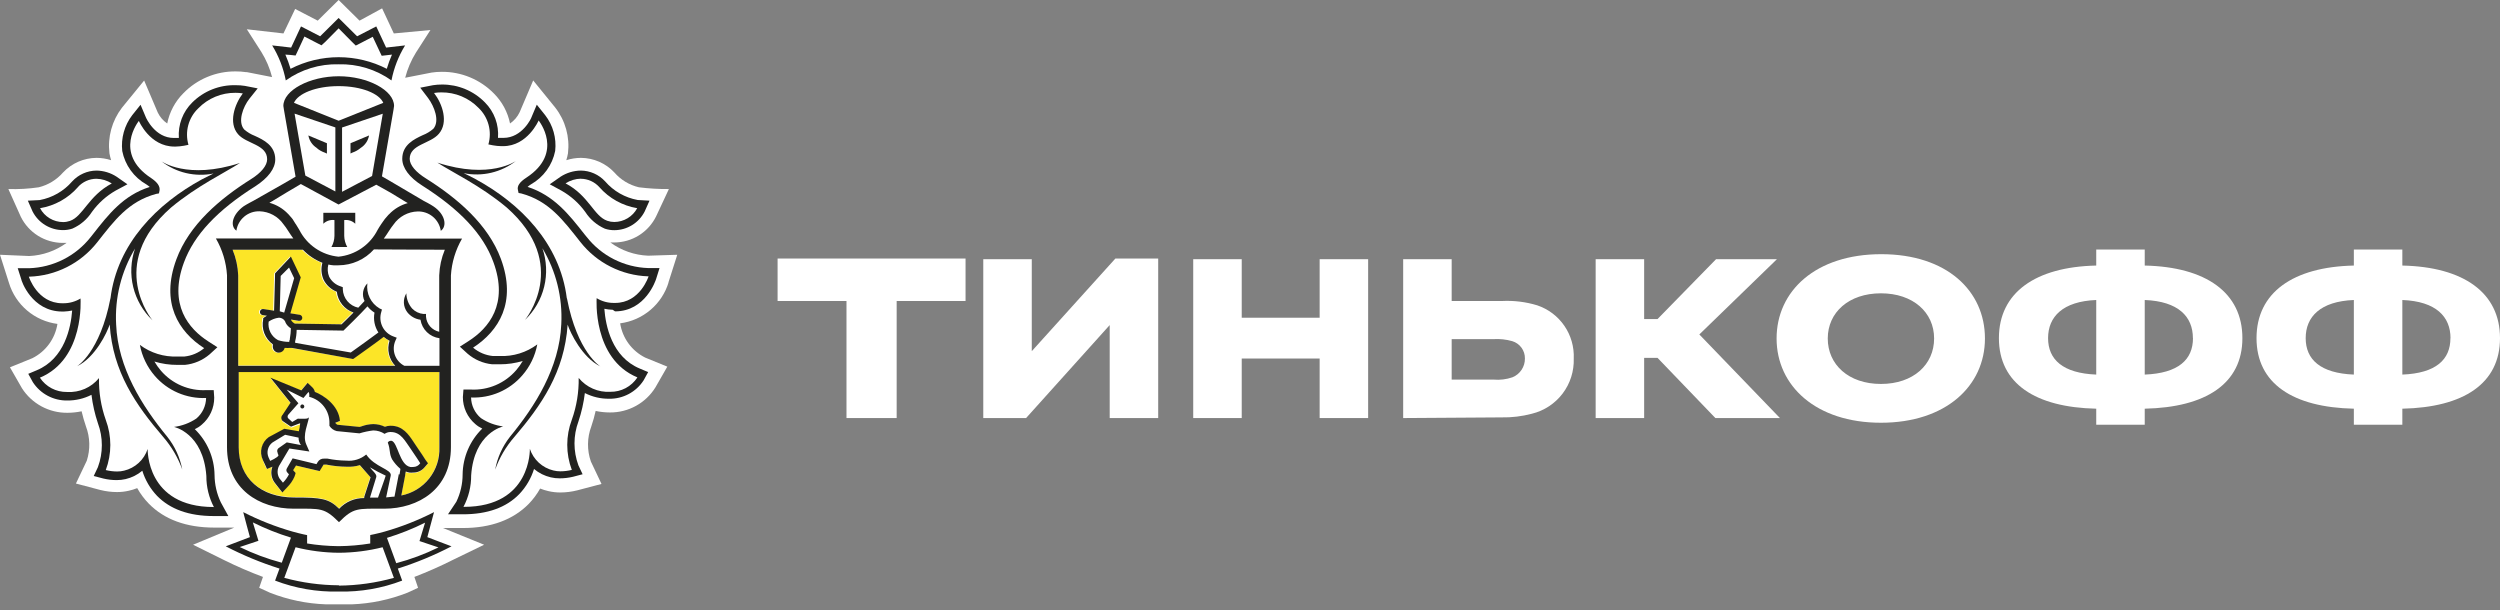 <?xml version="1.0" encoding="UTF-8"?> <svg xmlns="http://www.w3.org/2000/svg" width="299" height="73" viewBox="0 0 299 73" fill="none"><rect x="0" y="0" width="299" height="73" fill="#808080" stroke="none"/> <g clip-path="url(#clip0)"> <path d="M101.24 36H93V30.92H115.48V36H107.24V50H101.24V36Z" fill="white"></path> <path d="M138.52 30.92V50H132.72V38.88L122.72 50H117.6V31H123.4V42L133.4 30.92H138.52Z" fill="white"></path> <path d="M148.51 50H142.71V31H148.51V38H157.83V31H163.63V50H157.83V42.88H148.51V50Z" fill="white"></path> <path d="M167.82 50V31H173.62V36H179.62C181.053 35.926 182.488 36.102 183.86 36.52C185.178 36.965 186.315 37.826 187.101 38.972C187.888 40.12 188.28 41.491 188.22 42.88C188.27 44.387 187.801 45.865 186.891 47.067C185.98 48.269 184.684 49.121 183.22 49.48C182.033 49.796 180.808 49.944 179.58 49.92L167.82 50ZM173.62 45.4H178.62C179.391 45.469 180.169 45.374 180.9 45.12C181.343 44.938 181.72 44.627 181.984 44.227C182.248 43.828 182.386 43.359 182.38 42.88C182.389 42.415 182.245 41.96 181.97 41.584C181.696 41.209 181.306 40.933 180.86 40.8C180.132 40.595 179.375 40.514 178.62 40.56H173.62V45.4Z" fill="white"></path> <path d="M196.64 50H190.84V31H196.64V38.16H198.24L205.24 31H212.52L203.24 40L212.88 50H205.16L198.24 42.8H196.64V50Z" fill="white"></path> <path d="M237.4 40.48C237.4 46.16 232.72 50.56 224.96 50.56C217.2 50.56 212.48 46.16 212.48 40.48C212.48 34.8 217.16 30.4 225 30.4C232.84 30.4 237.4 34.8 237.4 40.48ZM231.32 40.48C231.32 37.36 228.8 35.08 224.96 35.08C221.12 35.08 218.6 37.36 218.6 40.48C218.6 43.6 221.08 45.92 224.96 45.92C228.84 45.92 231.32 43.6 231.32 40.48Z" fill="white"></path> <path d="M268.19 40.44C268.19 45.88 263.83 48.72 256.51 48.88V50.8H250.71V48.88C243.43 48.72 239.07 45.88 239.07 40.44C239.07 35 243.43 31.92 250.71 31.76V29.84H256.51V31.76C263.84 31.92 268.19 35 268.19 40.44ZM250.71 35.88C246.71 36.04 244.95 37.88 244.95 40.44C244.95 43 246.71 44.64 250.71 44.8V35.88ZM262.27 40.44C262.27 37.88 260.55 36.04 256.51 35.88V44.8C260.56 44.64 262.28 43 262.28 40.44H262.27Z" fill="white"></path> <path d="M299 40.44C299 45.88 294.64 48.72 287.32 48.88V50.8H281.52V48.88C274.24 48.72 269.88 45.88 269.88 40.44C269.88 35 274.24 31.92 281.52 31.76V29.84H287.32V31.76C294.64 31.92 299 35 299 40.44ZM281.52 35.88C277.52 36.04 275.76 37.88 275.76 40.44C275.76 43 277.52 44.64 281.52 44.8V35.88ZM293.08 40.44C293.08 37.88 291.36 36.04 287.32 35.88V44.8C291.36 44.64 293.07 43 293.07 40.44H293.08Z" fill="white"></path> <path d="M79.93 33.83L81 30.47L77.52 30.58C75.89 30.515 74.316 29.965 73 29C73.16 29 73.31 29 73.47 29C74.511 28.996 75.53 28.702 76.414 28.151C77.297 27.6 78.009 26.813 78.47 25.88L80 22.61C78.8 22.62 77.601 22.55 76.41 22.4C75.272 22.132 74.247 21.513 73.48 20.63C72.967 20.083 72.347 19.645 71.66 19.344C70.972 19.044 70.231 18.886 69.48 18.88C68.886 18.883 68.296 18.977 67.73 19.16C67.814 18.891 67.881 18.617 67.93 18.34C68.165 16.387 67.619 14.421 66.41 12.87L63.77 9.62L62.15 13.42C61.893 13.964 61.496 14.43 61 14.77C60.725 13.414 60.057 12.169 59.08 11.19C58.268 10.359 57.297 9.7 56.225 9.254C55.153 8.807 54.002 8.581 52.84 8.59C52.432 8.588 52.024 8.618 51.62 8.68L48.46 9.3C48.733 8.241 49.165 7.23 49.74 6.3L51.48 3.59L47.1 4L45.7 1L43 2.47L40.5 0L38 2.47L35.3 1.07L33.9 4L29.52 3.5L31.26 6.22C31.837 7.149 32.269 8.161 32.54 9.22L29.54 8.63H29.44C29.023 8.567 28.602 8.537 28.18 8.54C27.018 8.531 25.867 8.756 24.794 9.203C23.722 9.65 22.751 10.309 21.94 11.14C20.948 12.131 20.272 13.394 20 14.77C19.515 14.44 19.125 13.988 18.87 13.46L17.24 9.63L14.58 12.89C13.392 14.443 12.857 16.399 13.09 18.34C13.139 18.617 13.206 18.891 13.29 19.16C12.725 18.976 12.134 18.882 11.54 18.88C10.79 18.886 10.048 19.044 9.36 19.344C8.673 19.645 8.053 20.083 7.54 20.63C6.777 21.503 5.765 22.121 4.64 22.4C3.435 22.578 2.217 22.649 1 22.61L2.49 25.93C2.952 26.863 3.664 27.648 4.547 28.2C5.43 28.75 6.449 29.045 7.49 29.05C7.65 29.05 7.8 29.05 7.96 29.05C6.66 30 5.109 30.546 3.5 30.62L0 30.47L1.07 33.83C1.461 35.12 2.217 36.27 3.246 37.141C4.275 38.012 5.533 38.567 6.87 38.74C6.732 39.613 6.387 40.44 5.866 41.153C5.344 41.866 4.66 42.444 3.87 42.84L1.19 43.93L2.63 46.44C3.213 47.348 4.018 48.093 4.967 48.605C5.917 49.117 6.981 49.381 8.06 49.37C8.631 49.369 9.201 49.308 9.76 49.19C9.903 49.802 10.077 50.406 10.28 51C10.777 52.316 10.812 53.761 10.38 55.1L9.08 57.83L11.99 58.6C12.644 58.765 13.316 58.849 13.99 58.85C14.468 58.852 14.944 58.798 15.41 58.69C15.751 58.614 16.086 58.51 16.41 58.38C16.785 59.05 17.245 59.669 17.78 60.22C19.64 62.13 22.28 63.1 25.63 63.1H28.02L23.09 65.15L26.83 67C28.335 67.745 29.877 68.412 31.45 69L31 70.3L32.29 70.89C34.431 71.731 36.701 72.201 39 72.28C39 72.28 40 72.28 40.54 72.28C41.08 72.28 42.07 72.28 42.07 72.28C44.36 72.195 46.619 71.722 48.75 70.88L50 70.3L49.56 69C51.151 68.39 52.71 67.699 54.23 66.93L57.9 65.15L52.98 63.15H55.38C58.73 63.15 61.38 62.15 63.23 60.27C63.765 59.719 64.226 59.101 64.6 58.43C64.925 58.559 65.259 58.663 65.6 58.74C66.066 58.848 66.542 58.902 67.02 58.9C67.694 58.898 68.366 58.814 69.02 58.65L71.94 57.88L70.67 55.2C70.194 53.837 70.212 52.351 70.72 51C70.93 50.39 71.1 49.77 71.24 49.15C71.802 49.269 72.375 49.329 72.95 49.33C74.038 49.339 75.11 49.067 76.063 48.542C77.015 48.017 77.817 47.255 78.39 46.33L79.81 43.85L77.17 42.77C76.379 42.375 75.694 41.797 75.172 41.084C74.65 40.371 74.307 39.543 74.17 38.67C75.508 38.496 76.767 37.939 77.796 37.066C78.826 36.194 79.58 35.042 79.97 33.75L79.93 33.83Z" fill="white"></path> <path d="M40.5 10.3C37.71 10.3 35.61 11.22 35.16 12.3L40.5 14.41L45.84 12.3C45.39 11.22 43.29 10.3 40.5 10.3Z" fill="white"></path> <path d="M40.56 66.12H40.45C38.713 66.105 36.984 65.884 35.3 65.46L34 69.11C36.133 69.706 38.335 70.019 40.55 70.04C42.765 70.019 44.967 69.706 47.1 69.11L45.7 65.46C44.016 65.883 42.287 66.105 40.55 66.12" fill="white"></path> <path d="M50.78 62.49C49.313 63.221 47.788 63.83 46.22 64.31L47.32 67.31C49.065 66.849 50.76 66.216 52.38 65.42L50.11 64.66L50.78 62.49Z" fill="white"></path> <path d="M30.22 62.49L30.89 64.69L28.61 65.45C30.23 66.245 31.925 66.878 33.67 67.34L34.77 64.34C33.202 63.86 31.677 63.251 30.21 62.52" fill="white"></path> <path d="M40.5 6.81C42.506 6.788 44.485 7.266 46.26 8.2C46.43 7.621 46.637 7.053 46.88 6.5L46.28 6.57L45.65 6.64L45.38 6.07L44.58 4.37L43.12 5.13L42.55 5.42L42.09 5L40.5 3.4L38.91 5L38.46 5.45L37.89 5.16L36.42 4.4L35.63 6.1L35.36 6.67L34.73 6.6L34.13 6.53C34.371 7.083 34.579 7.651 34.75 8.23C36.52 7.288 38.495 6.8 40.5 6.81" fill="white"></path> <path d="M72.65 26.41C72.917 26.503 73.197 26.55 73.48 26.55C74.043 26.546 74.594 26.39 75.076 26.1C75.558 25.81 75.953 25.395 76.22 24.9C74.464 24.608 72.864 23.718 71.69 22.38C71.41 22.067 71.068 21.817 70.686 21.645C70.304 21.472 69.889 21.382 69.47 21.38C68.813 21.39 68.172 21.584 67.62 21.94C70.46 23.45 71.04 25.87 72.62 26.42" fill="white"></path> <path d="M7.53 26.55C7.809 26.55 8.087 26.503 8.35 26.41C9.97 25.86 10.55 23.41 13.35 21.93C12.801 21.576 12.164 21.382 11.51 21.37C11.091 21.372 10.676 21.462 10.294 21.635C9.912 21.807 9.57 22.058 9.29 22.37C8.125 23.706 6.536 24.599 4.79 24.9C5.056 25.396 5.451 25.811 5.933 26.102C6.416 26.392 6.967 26.547 7.53 26.55Z" fill="white"></path> <path d="M73.42 36.26H73.56C76.56 36.26 77.56 33.08 77.56 33.08H77.5C75.933 33.031 74.395 32.641 72.994 31.936C71.593 31.232 70.363 30.229 69.39 29C67.33 26.39 65.65 24.09 62.32 23.19L62 23.11L61.93 22.78C61.84 22.27 62.19 21.78 62.93 21.28C67.52 18.28 64.4 14.44 64.4 14.44C64.4 14.44 63.13 17.5 60.2 17.5H60C59.665 17.494 59.33 17.46 59 17.4L58.46 17.3C58.682 16.533 58.69 15.72 58.482 14.95C58.273 14.179 57.858 13.48 57.28 12.93C56.704 12.337 56.013 11.868 55.25 11.55C54.487 11.232 53.667 11.072 52.84 11.08C52.545 11.076 52.251 11.1 51.96 11.15C52.96 12.48 53.71 14.68 52.54 16.03C51.54 17.2 49.05 17.25 49.05 19.03C49.05 19.77 49.74 20.63 50.97 21.4C54.69 23.74 58.38 26.85 59.91 31.01C61.83 36.2 59.67 39.65 56.58 41.62C57.251 42.185 58.077 42.534 58.95 42.62C59.24 42.62 59.51 42.62 59.77 42.62C61.382 42.688 62.968 42.197 64.26 41.23C64.004 42.601 63.386 43.879 62.47 44.93C61.715 45.806 60.771 46.5 59.709 46.959C58.648 47.418 57.496 47.63 56.34 47.58C56.348 48.05 56.457 48.512 56.658 48.937C56.86 49.361 57.151 49.737 57.51 50.04C58.31 50.576 59.224 50.919 60.18 51.04C60.18 51.04 56.69 51.75 56.31 56.9C56.32 58.21 56.004 59.502 55.39 60.66H55.45C63.54 60.66 63.33 53.72 63.33 53.72C63.539 54.357 63.909 54.929 64.402 55.383C64.896 55.836 65.498 56.155 66.15 56.31C66.425 56.378 66.707 56.412 66.99 56.41C67.448 56.407 67.905 56.35 68.35 56.24C67.621 54.306 67.621 52.173 68.35 50.24C68.922 48.636 69.2 46.942 69.17 45.24C69.634 45.795 70.223 46.231 70.889 46.513C71.555 46.795 72.279 46.914 73 46.86C73.639 46.869 74.27 46.718 74.834 46.419C75.399 46.12 75.879 45.684 76.23 45.15C70.84 42.91 71.37 35.68 71.37 35.68C71.993 36.061 72.71 36.258 73.44 36.25L73.42 36.26ZM71.82 43.8C69.63 42.72 68.24 39.8 67.9 38.8C67.54 44.5 64.76 48.45 61.51 52.25C60.515 53.393 59.741 54.713 59.23 56.14C59.496 54.713 60.103 53.371 61 52.23C64 48.59 66.92 44.05 67.13 38.81C67.296 35.629 66.509 32.471 64.87 29.74C65.382 31.219 65.457 32.814 65.089 34.335C64.72 35.856 63.922 37.239 62.79 38.32C62.79 38.32 68.34 31.66 60.58 24.84C57.47 22.24 54.07 20.64 52.32 19.5C58.64 21.56 61.73 19.29 61.73 19.29C60.855 19.973 59.842 20.458 58.761 20.712C57.681 20.965 56.558 20.982 55.47 20.76C55.91 20.97 56.37 21.2 56.86 21.46C62.19 24.36 66.99 29.12 67.8 35.72V35.67C69.04 42.15 71.8 43.81 71.8 43.81" fill="white"></path> <path d="M20.82 51C21.776 50.879 22.69 50.536 23.49 50C23.849 49.697 24.14 49.321 24.341 48.897C24.543 48.472 24.652 48.01 24.66 47.54C23.503 47.59 22.35 47.377 21.286 46.918C20.223 46.459 19.277 45.766 18.52 44.89C17.609 43.836 16.995 42.559 16.74 41.19C18.032 42.157 19.618 42.648 21.23 42.58C21.5 42.58 21.77 42.58 22.06 42.58C22.933 42.492 23.759 42.144 24.43 41.58C21.34 39.58 19.18 36.16 21.1 30.97C22.64 26.81 26.32 23.7 30.04 21.36C31.27 20.6 32 19.74 32 19C32 17.26 29.53 17.2 28.52 16C27.35 14.64 28.08 12.44 29.09 11.12C28.799 11.07 28.505 11.046 28.21 11.05C27.383 11.042 26.563 11.202 25.8 11.52C25.037 11.838 24.346 12.307 23.77 12.9C23.192 13.45 22.776 14.149 22.568 14.92C22.36 15.69 22.368 16.503 22.59 17.27L22 17.4C21.67 17.459 21.335 17.493 21 17.5H20.79C17.85 17.5 16.54 14.43 16.54 14.43C16.54 14.43 13.45 18.27 18 21.28C18.79 21.79 19.14 22.28 19 22.78L18.93 23.11L18.6 23.17C15.28 24.07 13.6 26.37 11.53 28.98C10.561 30.211 9.335 31.216 7.938 31.924C6.541 32.632 5.006 33.027 3.44 33.08H3.46C3.46 33.08 4.46 36.26 7.46 36.26H7.6C8.33 36.268 9.047 36.07 9.67 35.69C9.67 35.69 10.2 42.92 4.81 45.16C5.159 45.686 5.633 46.117 6.19 46.413C6.747 46.71 7.369 46.864 8 46.86C8.718 46.903 9.436 46.774 10.095 46.486C10.753 46.197 11.334 45.757 11.79 45.2C11.758 46.902 12.033 48.595 12.6 50.2C13.327 52.134 13.327 54.266 12.6 56.2C13.042 56.309 13.495 56.366 13.95 56.37C14.233 56.373 14.515 56.339 14.79 56.27C15.442 56.114 16.043 55.795 16.537 55.342C17.03 54.888 17.4 54.316 17.61 53.68C17.61 53.68 17.4 60.62 25.5 60.62H25.56C24.947 59.462 24.631 58.17 24.64 56.86C24.31 51.73 20.82 51 20.82 51ZM19.52 52.26C16.27 48.45 13.52 44.5 13.12 38.81C12.78 39.81 11.4 42.72 9.21 43.81C9.21 43.81 11.97 42.15 13.21 35.67V35.72C14.03 29.12 18.82 24.35 24.16 21.46C24.65 21.19 25.11 20.97 25.55 20.76C24.464 20.98 23.343 20.963 22.264 20.709C21.185 20.456 20.174 19.971 19.3 19.29C19.3 19.29 22.39 21.56 28.71 19.5C26.96 20.64 23.56 22.24 20.46 24.84C12.69 31.66 18.25 38.32 18.25 38.32C17.117 37.24 16.318 35.857 15.949 34.336C15.581 32.814 15.657 31.219 16.17 29.74C14.524 32.468 13.737 35.628 13.91 38.81C14.1 44 17 48.58 20 52.23C20.908 53.378 21.523 54.73 21.79 56.17C21.276 54.744 20.503 53.425 19.51 52.28" fill="white"></path> <path d="M34.52 25.65C34.65 25.79 34.78 25.95 34.91 26.1L35 26.21L35.35 26.7L35.43 26.81C35.56 27.01 35.69 27.23 35.82 27.45C36.266 28.339 36.93 29.101 37.751 29.664C38.571 30.227 39.52 30.573 40.51 30.67C41.5 30.572 42.449 30.226 43.269 29.663C44.089 29.1 44.753 28.338 45.2 27.45C45.33 27.23 45.46 27.01 45.6 26.81L45.66 26.72C45.78 26.55 45.9 26.38 46.02 26.21L46.1 26.11C46.23 25.95 46.36 25.79 46.5 25.65L46.57 25.59C47.178 24.952 47.949 24.492 48.8 24.26L48.37 24L46.73 23L45.04 22L40.53 24.45L36 22.09L34.31 23.09L32.66 24.09L32.24 24.33C33.091 24.561 33.862 25.021 34.47 25.66L34.54 25.73L34.52 25.65ZM38.7 25.53H42.51V26.84C42.337 26.673 42.128 26.546 41.9 26.47C41.672 26.394 41.429 26.37 41.19 26.4V28.29C41.2 28.756 41.323 29.213 41.55 29.62H39.64C39.882 29.19 40.006 28.703 40 28.21V26.32C39.761 26.29 39.518 26.314 39.29 26.39C39.062 26.466 38.853 26.593 38.68 26.76L38.7 25.53Z" fill="white"></path> <path d="M40.11 22.91V15.25L35.23 13.6L36.52 21L40.11 22.91ZM39.11 17.13V18.36L38.87 18.25C38.503 18.126 38.163 17.933 37.87 17.68C37.609 17.515 37.385 17.297 37.213 17.041C37.041 16.784 36.924 16.494 36.87 16.19L39.11 17.13Z" fill="white"></path> <path d="M44.48 21L45.76 13.58L40.89 15.23V22.89L44.48 21ZM41.94 17.11L44.16 16.18C44.106 16.484 43.989 16.774 43.817 17.031C43.645 17.287 43.421 17.505 43.16 17.67C42.867 17.923 42.527 18.116 42.16 18.24L41.92 18.35L41.94 17.11Z" fill="white"></path> <path d="M33.21 40.67C33.646 40.812 34.102 40.882 34.56 40.88V40.74C34.588 40.651 34.611 40.561 34.63 40.47C34.702 40.071 34.742 39.666 34.75 39.26C34.478 39.097 34.256 38.862 34.11 38.58C34.049 38.413 33.937 38.268 33.79 38.168C33.643 38.067 33.468 38.016 33.29 38.02C32.847 38.057 32.421 38.205 32.05 38.45C31.991 38.89 32.068 39.337 32.27 39.732C32.472 40.126 32.789 40.45 33.18 40.66" fill="white"></path> <path d="M44 36.61C43.09 37.61 41.32 39.31 41.24 39.4L41.13 39.51L35.53 39.42C35.525 39.882 35.465 40.342 35.35 40.79V40.97L42 42.16C42.69 41.68 44.6 40.28 45.34 39.74C44.882 39.037 44.714 38.184 44.87 37.36C44.55 37.159 44.266 36.906 44.03 36.61" fill="white"></path> <path d="M44.76 29.87C43.81 30.902 42.523 31.561 41.13 31.73C40.927 31.741 40.723 31.741 40.52 31.73V31.73C40.317 31.741 40.113 31.741 39.91 31.73C39.708 31.714 39.508 31.684 39.31 31.64C39.181 32.124 39.216 32.638 39.41 33.1C39.553 33.378 39.751 33.624 39.992 33.823C40.232 34.022 40.511 34.171 40.81 34.26L41.04 34.35V34.6C41.066 35.111 41.258 35.599 41.589 35.99C41.92 36.38 42.37 36.651 42.87 36.76C43.16 36.46 43.42 36.19 43.62 35.96C43.446 35.608 43.388 35.209 43.457 34.823C43.525 34.436 43.715 34.081 44 33.81C43.919 34.398 44.014 34.998 44.274 35.532C44.534 36.066 44.947 36.511 45.46 36.81L45.74 36.94L45.66 37.24C45.478 37.825 45.531 38.458 45.807 39.005C46.083 39.551 46.561 39.969 47.14 40.17L47.51 40.31L47.35 40.67C47.112 41.212 47.09 41.825 47.289 42.383C47.488 42.941 47.892 43.401 48.42 43.67H52.58V40.37C52.013 40.297 51.486 40.042 51.077 39.644C50.667 39.245 50.398 38.724 50.31 38.16C49.686 38.078 49.119 37.755 48.73 37.26C48.486 36.939 48.344 36.551 48.325 36.147C48.305 35.744 48.408 35.344 48.62 35C48.629 35.669 48.873 36.313 49.31 36.82C49.67 37.194 50.153 37.425 50.67 37.47H50.97V37.78C51 38.214 51.17 38.626 51.455 38.955C51.74 39.283 52.124 39.51 52.55 39.6V32.94C52.588 31.885 52.815 30.845 53.22 29.87H44.76Z" fill="white"></path> <path d="M33.57 32.96L33.45 37.26L33.94 37.33L35.14 33.21L34.53 31.94L33.57 32.96Z" fill="white"></path> <path d="M46.73 52.66H46.85C47.59 52.87 47.78 55.55 49.08 55.79C49.196 55.802 49.314 55.802 49.43 55.79C49.596 55.791 49.76 55.75 49.907 55.672C50.054 55.593 50.178 55.479 50.27 55.34C50.27 55.34 49.61 54.34 49.12 53.61C48.47 52.7 47.96 51.61 46.75 51.61H46.66C46.427 51.62 46.201 51.696 46.01 51.83C45.606 51.565 45.133 51.423 44.65 51.42C44.091 51.487 43.538 51.605 43 51.77V51.77L40.29 51.5C39.926 51.413 39.61 51.187 39.41 50.87V50.8C39.41 50.73 39.41 50.65 39.41 50.58C39.429 49.854 39.2 49.142 38.76 48.564C38.319 47.986 37.695 47.575 36.99 47.4C36.99 47.4 37.06 46.98 36.9 46.82L36.3 47.54L34.3 46.54L35.7 48.17L34.52 49.5C34.462 49.556 34.424 49.629 34.411 49.708C34.399 49.788 34.412 49.869 34.45 49.94L34.96 50.39L35.61 50C35.662 49.986 35.718 49.986 35.77 50C35.95 50 36.22 50 36.46 50C36.7 50 36.95 49.94 36.98 49.7C36.9 50.52 36.14 51.95 36.64 53.07L37 54L34.61 53.66L33.49 55.55C33.314 55.792 33.214 56.081 33.202 56.38C33.189 56.678 33.265 56.974 33.42 57.23L33.84 57.75C34.13 57.456 34.373 57.119 34.56 56.75L34.37 56.54C34.301 56.474 34.258 56.385 34.248 56.289C34.239 56.194 34.265 56.098 34.32 56.02L35.02 54.85L37.85 55.52L38 55.27C38.078 55.137 38.191 55.028 38.327 54.956C38.463 54.883 38.616 54.85 38.77 54.86C38.9 54.85 39.03 54.85 39.16 54.86C39.901 55.01 40.654 55.09 41.41 55.1C41.837 55.144 42.268 55.102 42.679 54.976C43.089 54.851 43.47 54.645 43.8 54.37C44.8 55.89 46.9 56.13 46.73 56.9L46.18 59.5C46.54 59.5 46.89 59.5 47.18 59.41L47.7 56.71C47.76 56.42 47.81 56.02 47.81 56.02C47.42 55.69 47.083 55.302 46.81 54.87C46.44 54.17 46.64 53.8 46.3 52.87C46.333 52.808 46.382 52.756 46.442 52.719C46.502 52.683 46.57 52.662 46.64 52.66H46.73ZM36.06 48.86C36.028 48.859 35.996 48.851 35.966 48.837C35.937 48.823 35.911 48.803 35.889 48.779C35.868 48.755 35.852 48.727 35.841 48.696C35.831 48.665 35.827 48.632 35.83 48.6C35.831 48.568 35.839 48.536 35.853 48.507C35.867 48.477 35.886 48.451 35.911 48.429C35.935 48.408 35.964 48.392 35.994 48.381C36.025 48.371 36.058 48.367 36.09 48.37C36.155 48.37 36.217 48.396 36.263 48.442C36.309 48.488 36.335 48.55 36.335 48.615C36.335 48.68 36.309 48.742 36.263 48.788C36.217 48.834 36.155 48.86 36.09 48.86" fill="white"></path> <path d="M32.29 55.12C32.29 55.12 33.23 54.73 33.29 54.46L33.17 54.15C33.119 54.063 33.101 53.961 33.12 53.861C33.138 53.762 33.191 53.673 33.27 53.61L34.27 52.91L35.96 53.23C35.77 52.973 35.671 52.66 35.68 52.34L34.1 52L32.58 52.93C32.315 53.128 32.123 53.408 32.036 53.727C31.95 54.046 31.972 54.385 32.1 54.69L32.29 55.12Z" fill="white"></path> <path d="M44.24 59.53H45.24C45.24 59.53 46.11 56.99 46.16 56.91C45.514 56.608 44.883 56.275 44.27 55.91C44.53 56.3 45.16 56.74 45.03 57.08L44.24 59.53Z" fill="white"></path> <path d="M52.52 44.45H28.52V53.45C28.52 57.15 31.19 59.45 35.14 59.45C38.44 59.45 39.31 59.58 40.53 60.8C40.912 60.388 41.377 60.061 41.894 59.84C42.41 59.62 42.968 59.511 43.53 59.52V59.38L44.29 57.04L43 55.63C42.482 55.786 41.94 55.85 41.4 55.82C40.594 55.811 39.791 55.727 39 55.57H38.75C38.64 55.57 38.64 55.57 38.61 55.63L38.46 55.88L38.19 56.33L37.67 56.21L35.36 55.67L35.04 56.19V56.25L35.32 56.56L35.2 56.96C34.99 57.45 34.688 57.894 34.31 58.27L33.73 58.89L33.2 58.23L32.81 57.74C32.604 57.47 32.471 57.152 32.422 56.816C32.373 56.48 32.41 56.137 32.53 55.82L31.88 56.09L31.59 55.45L31.43 55C31.233 54.541 31.198 54.029 31.33 53.547C31.463 53.065 31.756 52.643 32.16 52.35L34.02 51.35L35.79 51.7C35.79 51.53 35.9 50.92 35.95 50.77H35.85L34.85 51.15L33.85 50.47C33.801 50.422 33.762 50.364 33.736 50.3C33.709 50.237 33.695 50.169 33.695 50.1C33.695 50.031 33.709 49.963 33.736 49.899C33.762 49.836 33.801 49.778 33.85 49.73L34.8 48.29L32.39 45.29L36 46.71L36.25 46.41L36.75 45.81L37.32 46.35C37.471 46.497 37.575 46.685 37.62 46.89C38.62 47.29 40.47 48.46 40.62 50.36L40.05 50.59C40.119 50.688 40.212 50.768 40.32 50.82L42.96 51.08L43.2 51.01C43.651 50.841 44.128 50.75 44.61 50.74C45.088 50.743 45.559 50.852 45.99 51.06C46.183 50.991 46.385 50.95 46.59 50.94H46.72C48.13 50.94 48.84 52 49.4 52.84L49.69 53.26C50.18 53.96 50.83 54.98 50.86 55.02L51.15 55.47L50.79 55.89C50.625 56.105 50.413 56.279 50.171 56.399C49.928 56.518 49.661 56.58 49.39 56.58C49.23 56.595 49.07 56.595 48.91 56.58C48.766 56.552 48.625 56.508 48.49 56.45C48.49 56.59 48.49 56.76 48.41 56.9L48 59.26C49.318 58.995 50.498 58.268 51.329 57.21C52.159 56.153 52.585 54.833 52.53 53.49L52.52 44.45Z" fill="#FCE527"></path> <path d="M28.49 43.72H47.18C46.806 43.328 46.546 42.842 46.426 42.314C46.306 41.786 46.332 41.235 46.5 40.72C46.247 40.599 46.011 40.444 45.8 40.26C45.07 40.8 42.8 42.42 42.26 42.83L42.14 42.91L34.8 41.61H34.65C34.41 41.624 34.17 41.624 33.93 41.61C33.896 41.768 33.809 41.91 33.683 42.011C33.558 42.113 33.401 42.169 33.24 42.17H33.12C32.931 42.138 32.762 42.033 32.65 41.878C32.538 41.723 32.491 41.529 32.52 41.34V41.18C32.057 40.846 31.701 40.385 31.497 39.852C31.293 39.319 31.249 38.738 31.37 38.18V38.05L31.48 37.97C31.48 37.97 31.62 37.87 31.81 37.76L31.28 37.68C31.185 37.663 31.101 37.609 31.045 37.531C30.989 37.453 30.965 37.355 30.98 37.26C30.987 37.212 31.004 37.167 31.029 37.126C31.054 37.085 31.087 37.049 31.127 37.021C31.166 36.993 31.21 36.974 31.257 36.963C31.304 36.953 31.353 36.952 31.4 36.96L32.67 37.16L32.79 32.69L34.68 30.69L35.86 33.17L34.62 37.47L35.74 37.65C35.835 37.667 35.919 37.721 35.975 37.799C36.031 37.878 36.054 37.975 36.04 38.07C36.026 38.155 35.981 38.232 35.915 38.287C35.849 38.342 35.766 38.371 35.68 38.37H35.62L34.71 38.22V38.29C34.811 38.469 34.965 38.612 35.15 38.7L40.74 38.79L42.17 37.38C41.636 37.196 41.165 36.864 40.811 36.423C40.457 35.983 40.235 35.451 40.17 34.89C39.474 34.623 38.905 34.101 38.58 33.43C38.309 32.798 38.263 32.092 38.45 31.43C37.569 31.085 36.775 30.553 36.12 29.87H27.82C28.222 30.846 28.448 31.885 28.49 32.94V43.72Z" fill="#FCE527"></path> <path d="M36.18 48.37C36.148 48.367 36.115 48.371 36.084 48.381C36.054 48.392 36.025 48.408 36.001 48.429C35.977 48.451 35.957 48.477 35.943 48.506C35.929 48.536 35.921 48.568 35.92 48.6C35.917 48.632 35.921 48.665 35.931 48.696C35.942 48.727 35.958 48.755 35.979 48.779C36.001 48.803 36.027 48.823 36.056 48.837C36.086 48.851 36.118 48.859 36.15 48.86C36.215 48.86 36.277 48.834 36.323 48.788C36.369 48.742 36.395 48.68 36.395 48.615C36.395 48.55 36.369 48.488 36.323 48.442C36.277 48.396 36.215 48.37 36.15 48.37" fill="#222220"></path> <path d="M52.49 64.77L51.11 64.24L51.49 62.81L51.91 61.25C50.02 62.217 48.041 62.997 46 63.58C45 63.86 44.28 63.99 44.28 63.99V65C43.05 65.2 41.806 65.307 40.56 65.32H40.45C39.204 65.307 37.96 65.2 36.73 65V64C36.73 64 36 63.86 35 63.58C32.959 62.997 30.98 62.217 29.09 61.25L29.5 62.81L29.89 64.24L28.5 64.77L27 65.34C29.063 66.41 31.214 67.3 33.43 68L32.9 69.44C35.314 70.364 37.886 70.809 40.47 70.75H40.53C43.114 70.809 45.686 70.364 48.1 69.44L47.58 68C49.793 67.301 51.941 66.411 54 65.34L52.49 64.77ZM28.63 65.44L30.91 64.68L30.24 62.48C31.707 63.211 33.232 63.82 34.8 64.3L33.7 67.3C31.956 66.837 30.261 66.204 28.64 65.41L28.63 65.44ZM40.51 70C38.31 69.988 36.122 69.689 34 69.11L35.35 65.45C37.034 65.873 38.763 66.095 40.5 66.11H40.61C42.347 66.094 44.075 65.873 45.76 65.45L47.11 69.11C44.977 69.706 42.775 70.019 40.56 70.04L40.51 70ZM47.38 67.33L46.28 64.33C47.848 63.85 49.373 63.242 50.84 62.51L50.17 64.71L52.44 65.47C50.82 66.265 49.125 66.898 47.38 67.36" fill="#222220"></path> <path d="M40.5 7.69C42.761 7.628 44.98 8.306 46.82 9.62C47.107 8.137 47.659 6.717 48.45 5.43L46.18 5.69L45 3.16L42.71 4.34L40.5 2.15L38.29 4.34L36 3.16L34.82 5.69L32.55 5.43C33.342 6.717 33.894 8.136 34.18 9.62C36.021 8.307 38.24 7.63 40.5 7.69V7.69ZM34.72 6.57L35.35 6.64L35.62 6.07L36.41 4.37L37.88 5.13L38.45 5.42L38.91 5L40.5 3.39L42.09 5L42.55 5.45L43.12 5.16L44.58 4.4L45.38 6.1L45.65 6.67L46.28 6.6L46.88 6.53C46.638 7.083 46.43 7.651 46.26 8.23C44.479 7.317 42.506 6.841 40.505 6.841C38.504 6.841 36.531 7.317 34.75 8.23C34.579 7.651 34.371 7.083 34.13 6.53L34.72 6.57Z" fill="#222220"></path> <path d="M73.56 37.24C77.2 37.24 78.42 33.53 78.47 33.37L78.88 32.06H77.51C76.087 32.011 74.692 31.651 73.423 31.007C72.153 30.363 71.04 29.449 70.16 28.33L69.89 28C68.03 25.63 66.26 23.38 63.1 22.35C63.225 22.24 63.359 22.139 63.5 22.05C64.242 21.631 64.885 21.056 65.386 20.366C65.886 19.676 66.232 18.886 66.4 18.05C66.571 16.522 66.141 14.987 65.2 13.77L64.2 12.52L63.57 14.01C63.57 14.1 62.46 16.49 60.22 16.49H60H59.56C59.621 15.713 59.513 14.931 59.244 14.199C58.974 13.468 58.55 12.803 58 12.25C57.331 11.566 56.531 11.024 55.648 10.657C54.765 10.289 53.817 10.103 52.86 10.11C52.502 10.109 52.144 10.135 51.79 10.19L50.26 10.49L51.21 11.74C51.95 12.74 52.62 14.47 51.83 15.4C51.451 15.729 51.018 15.99 50.55 16.17C49.55 16.64 48.11 17.31 48.11 18.99C48.11 20.08 48.96 21.22 50.49 22.19C55 25.05 57.79 28 59 31.32C60.87 36.38 58.43 39.26 56.06 40.78L55 41.46L55.93 42.31C56.759 43.02 57.784 43.46 58.87 43.57C59.19 43.57 59.49 43.57 59.78 43.57C60.708 43.573 61.632 43.439 62.52 43.17C62.296 43.561 62.035 43.929 61.74 44.27C61.073 45.044 60.238 45.656 59.299 46.058C58.359 46.46 57.34 46.642 56.32 46.59H55.43L55.36 47.48C55.356 48.096 55.487 48.706 55.745 49.266C56.002 49.825 56.38 50.322 56.85 50.72C57.099 50.939 57.379 51.121 57.68 51.26C56.948 51.974 56.363 52.826 55.96 53.766C55.557 54.707 55.343 55.717 55.33 56.74C55.328 57.873 55.072 58.99 54.58 60.01L53.58 61.51H55.36C58.3 61.51 60.55 60.703 62.11 59.09C62.919 58.239 63.521 57.212 63.87 56.09C64.448 56.577 65.134 56.919 65.87 57.09C66.221 57.171 66.58 57.211 66.94 57.21C67.479 57.209 68.016 57.145 68.54 57.02L69.68 56.72L69.18 55.66C68.552 53.966 68.552 52.104 69.18 50.41C69.55 49.306 69.808 48.166 69.95 47.01C70.851 47.469 71.849 47.702 72.86 47.69C73.674 47.702 74.478 47.507 75.197 47.124C75.916 46.741 76.526 46.183 76.97 45.5L77.52 44.5L76.52 44.08C73.17 42.69 72.43 38.95 72.28 36.93C72.609 36.997 72.944 37.037 73.28 37.05L73.56 37.24ZM76.22 45.16C75.868 45.69 75.389 46.124 74.827 46.421C74.264 46.718 73.636 46.869 73 46.86C72.282 46.903 71.564 46.774 70.905 46.486C70.247 46.197 69.666 45.757 69.21 45.2C69.239 46.902 68.962 48.596 68.39 50.2C67.661 52.134 67.661 54.267 68.39 56.2C67.945 56.31 67.488 56.367 67.03 56.37C66.747 56.372 66.465 56.339 66.19 56.27C65.538 56.115 64.937 55.795 64.443 55.342C63.95 54.888 63.58 54.316 63.37 53.68C63.37 53.68 63.58 60.62 55.49 60.62H55.43C56.044 59.463 56.36 58.17 56.35 56.86C56.7 51.73 60.18 51 60.18 51C59.224 50.879 58.31 50.537 57.51 50C57.151 49.697 56.86 49.321 56.658 48.897C56.457 48.472 56.348 48.01 56.34 47.54C57.496 47.59 58.648 47.378 59.709 46.919C60.771 46.46 61.715 45.767 62.47 44.89C63.386 43.839 64.004 42.561 64.26 41.19C62.968 42.157 61.382 42.648 59.77 42.58C59.51 42.58 59.23 42.58 58.95 42.58C58.077 42.494 57.251 42.145 56.58 41.58C59.66 39.58 61.82 36.16 59.91 30.97C58.37 26.81 54.68 23.7 50.97 21.36C49.74 20.6 49 19.74 49 19C49 17.26 51.47 17.21 52.49 16C53.66 14.64 52.93 12.44 51.91 11.12C52.201 11.07 52.495 11.047 52.79 11.05C53.617 11.042 54.437 11.202 55.2 11.52C55.963 11.838 56.654 12.307 57.23 12.9C57.808 13.451 58.223 14.149 58.431 14.92C58.64 15.691 58.632 16.503 58.41 17.27L58.95 17.38C59.28 17.44 59.614 17.473 59.95 17.48H60.17C63.1 17.48 64.42 14.41 64.42 14.41C64.42 14.41 67.54 18.25 62.95 21.25C62.16 21.76 61.81 22.25 61.95 22.75L62.02 23.08L62.35 23.14C65.68 24.04 67.35 26.34 69.42 28.95C70.389 30.181 71.615 31.185 73.012 31.893C74.41 32.601 75.945 32.996 77.51 33.05H77.57C77.57 33.05 76.57 36.23 73.57 36.23H73.43C72.7 36.239 71.983 36.041 71.36 35.66C71.36 35.66 70.83 42.89 76.22 45.13" fill="#222220"></path> <path d="M67.15 22.8C68.272 23.436 69.244 24.306 70 25.35C70.568 26.231 71.381 26.926 72.34 27.35C72.704 27.472 73.086 27.533 73.47 27.53C74.222 27.528 74.958 27.318 75.598 26.925C76.239 26.532 76.758 25.969 77.1 25.3L77.68 24L76.27 23.92C74.753 23.644 73.377 22.857 72.37 21.69C71.999 21.287 71.549 20.965 71.049 20.743C70.548 20.521 70.007 20.404 69.46 20.4C68.604 20.413 67.769 20.666 67.05 21.13L65.75 22.04L67.15 22.8ZM69.46 21.38C69.879 21.382 70.294 21.472 70.676 21.645C71.058 21.817 71.4 22.067 71.68 22.38C72.854 23.717 74.455 24.607 76.21 24.9C75.943 25.395 75.548 25.81 75.066 26.1C74.584 26.39 74.033 26.546 73.47 26.55C73.187 26.55 72.907 26.503 72.64 26.41C71.02 25.86 70.45 23.41 67.64 21.93C68.192 21.574 68.833 21.38 69.49 21.37" fill="#222220"></path> <path d="M67.79 35.67C66.97 29.07 62.18 24.3 56.85 21.41C56.36 21.14 55.9 20.92 55.46 20.71C56.548 20.931 57.67 20.915 58.751 20.661C59.832 20.407 60.844 19.922 61.72 19.24C61.72 19.24 58.63 21.51 52.31 19.45C54.06 20.59 57.46 22.19 60.57 24.79C68.33 31.61 62.78 38.27 62.78 38.27C63.914 37.19 64.714 35.808 65.084 34.287C65.455 32.766 65.38 31.17 64.87 29.69C66.509 32.421 67.296 35.579 67.13 38.76C66.91 44 64 48.58 61 52.23C60.095 53.379 59.484 54.731 59.22 56.17C59.731 54.743 60.505 53.423 61.5 52.28C64.75 48.47 67.5 44.52 67.89 38.83C68.23 39.83 69.61 42.74 71.81 43.83C71.81 43.83 69.05 42.17 67.81 35.69" fill="#222220"></path> <path d="M26.41 60.08C25.925 59.057 25.669 57.942 25.66 56.81C25.646 55.786 25.43 54.775 25.025 53.835C24.62 52.895 24.034 52.044 23.3 51.33C23.601 51.191 23.881 51.009 24.13 50.79C24.601 50.392 24.978 49.896 25.236 49.336C25.494 48.776 25.625 48.166 25.62 47.55L25.56 46.66H24.66C23.641 46.711 22.624 46.528 21.687 46.126C20.749 45.724 19.916 45.113 19.25 44.34C18.957 43.998 18.696 43.63 18.47 43.24C19.358 43.509 20.282 43.644 21.21 43.64C21.5 43.64 21.8 43.64 22.12 43.64C23.209 43.531 24.238 43.091 25.07 42.38L26 41.53L24.94 40.85C22.56 39.33 20.13 36.45 22 31.39C23.21 28.1 26 25.13 30.55 22.27C32.08 21.27 32.92 20.16 32.92 19.07C32.92 17.39 31.51 16.72 30.48 16.25C30.011 16.07 29.578 15.81 29.2 15.48C28.4 14.55 29.07 12.78 29.82 11.82L30.82 10.57L29.28 10.27C28.926 10.215 28.568 10.188 28.21 10.19C27.247 10.162 26.289 10.33 25.393 10.684C24.497 11.039 23.683 11.571 23 12.25C22.44 12.8 22.006 13.464 21.728 14.198C21.45 14.932 21.335 15.717 21.39 16.5H20.95H20.79C18.54 16.5 17.48 14.12 17.44 14.02L16.81 12.53L15.81 13.78C14.88 15.002 14.454 16.534 14.62 18.06C14.786 18.895 15.13 19.685 15.628 20.375C16.127 21.066 16.769 21.64 17.51 22.06C17.651 22.149 17.785 22.249 17.91 22.36C14.75 23.36 12.98 25.64 11.12 28.01L10.85 28.35C9.969 29.471 8.854 30.385 7.583 31.029C6.311 31.674 4.914 32.032 3.49 32.08H2.12L2.54 33.39C2.54 33.55 3.8 37.26 7.45 37.26H7.63C7.966 37.246 8.3 37.206 8.63 37.14C8.48 39.14 7.74 42.9 4.38 44.29L3.38 44.71L3.93 45.71C4.374 46.392 4.984 46.951 5.703 47.334C6.422 47.717 7.226 47.912 8.04 47.9C9.047 47.91 10.042 47.677 10.94 47.22C11.081 48.377 11.339 49.516 11.71 50.62C12.338 52.314 12.338 54.176 11.71 55.87L11.21 56.93L12.35 57.23C12.874 57.355 13.411 57.419 13.95 57.42C14.31 57.422 14.669 57.381 15.02 57.3C15.757 57.13 16.442 56.787 17.02 56.3C17.368 57.422 17.971 58.449 18.78 59.3C20.347 60.907 22.597 61.713 25.53 61.72H27.31L26.41 60.08ZM25.55 60.64C17.46 60.64 17.66 53.7 17.66 53.7C17.45 54.336 17.08 54.908 16.587 55.362C16.093 55.815 15.492 56.135 14.84 56.29C14.565 56.359 14.283 56.393 14 56.39C13.545 56.387 13.092 56.33 12.65 56.22C13.377 54.286 13.377 52.154 12.65 50.22C12.082 48.615 11.808 46.922 11.84 45.22C11.384 45.777 10.803 46.217 10.145 46.506C9.486 46.794 8.768 46.922 8.05 46.88H8C7.361 46.889 6.73 46.738 6.166 46.439C5.601 46.14 5.121 45.703 4.77 45.17C10.16 42.93 9.63 35.7 9.63 35.7C9.007 36.08 8.29 36.278 7.56 36.27H7.45C4.45 36.27 3.45 33.09 3.45 33.09H3.51C5.077 33.039 6.613 32.647 8.012 31.941C9.411 31.234 10.639 30.23 11.61 29C13.67 26.39 15.35 24.09 18.68 23.19L19.01 23.13L19.08 22.8C19.17 22.29 18.82 21.8 18.08 21.3C13.49 18.3 16.61 14.46 16.61 14.46C16.61 14.46 17.91 17.53 20.86 17.53H21C21.335 17.523 21.67 17.489 22 17.43L22.54 17.32C22.317 16.553 22.309 15.74 22.517 14.969C22.725 14.199 23.141 13.5 23.72 12.95C24.296 12.357 24.987 11.888 25.75 11.57C26.514 11.252 27.333 11.092 28.16 11.1C28.455 11.096 28.749 11.12 29.04 11.17C28.04 12.5 27.3 14.7 28.47 16.05C29.47 17.22 31.95 17.27 31.95 19.05C31.95 19.79 31.26 20.65 30.03 21.42C26.31 23.76 22.62 26.87 21.09 31.03C19.18 36.22 21.34 39.67 24.42 41.64C23.748 42.204 22.923 42.553 22.05 42.64C21.76 42.64 21.49 42.64 21.22 42.64C19.608 42.708 18.022 42.217 16.73 41.25C16.985 42.619 17.599 43.896 18.51 44.95C19.267 45.826 20.213 46.52 21.276 46.978C22.34 47.437 23.493 47.65 24.65 47.6C24.642 48.07 24.533 48.532 24.332 48.957C24.13 49.381 23.839 49.757 23.48 50.06C22.68 50.596 21.766 50.939 20.81 51.06C20.81 51.06 24.3 51.77 24.68 56.92C24.671 58.23 24.987 59.522 25.6 60.68L25.55 60.64Z" fill="#222220"></path> <path d="M7.53 27.52C7.914 27.523 8.296 27.462 8.66 27.34C9.619 26.917 10.433 26.221 11 25.34C11.753 24.297 12.722 23.427 13.84 22.79L15.24 22.04L13.94 21.13C13.224 20.667 12.393 20.414 11.54 20.4C10.992 20.406 10.45 20.524 9.95 20.748C9.449 20.971 9 21.295 8.63 21.7C7.625 22.865 6.253 23.651 4.74 23.93L3.33 24L3.9 25.3C4.242 25.966 4.761 26.525 5.399 26.916C6.038 27.308 6.771 27.517 7.52 27.52H7.53ZM9.31 22.38C9.59 22.067 9.932 21.817 10.314 21.645C10.696 21.472 11.111 21.382 11.53 21.38C12.183 21.393 12.82 21.587 13.37 21.94C10.54 23.45 9.95 25.87 8.37 26.42C8.107 26.513 7.829 26.561 7.55 26.56C6.983 26.559 6.426 26.404 5.94 26.112C5.454 25.82 5.056 25.401 4.79 24.9C6.546 24.608 8.146 23.718 9.32 22.38" fill="#222220"></path> <path d="M13.89 38.8C13.717 35.618 14.504 32.458 16.15 29.73C15.638 31.21 15.563 32.806 15.934 34.327C16.305 35.849 17.105 37.231 18.24 38.31C18.24 38.31 12.68 31.65 20.45 24.83C23.56 22.23 26.95 20.63 28.7 19.49C22.38 21.55 19.29 19.28 19.29 19.28C20.164 19.962 21.175 20.446 22.254 20.7C23.333 20.953 24.454 20.971 25.54 20.75C25.1 20.96 24.64 21.19 24.15 21.45C18.82 24.35 14 29.12 13.21 35.72V35.67C11.97 42.15 9.21 43.81 9.21 43.81C11.4 42.73 12.79 39.81 13.12 38.81C13.49 44.51 16.27 48.46 19.52 52.26C20.513 53.405 21.286 54.724 21.8 56.15C21.527 54.717 20.909 53.371 20 52.23C17 48.58 14.1 44 13.89 38.8Z" fill="#222220"></path> <path d="M38.67 25.45V26.76C38.844 26.591 39.054 26.464 39.285 26.388C39.515 26.311 39.76 26.288 40 26.32V28.21C39.992 28.676 39.869 29.133 39.64 29.54H41.53C41.303 29.133 41.18 28.676 41.17 28.21V26.32C41.409 26.29 41.652 26.314 41.88 26.39C42.108 26.466 42.317 26.593 42.49 26.76V25.45H38.67Z" fill="#222220"></path> <path d="M37.86 17.69C38.153 17.943 38.493 18.136 38.86 18.26L39.1 18.37V17.13L36.88 16.2C36.934 16.504 37.051 16.794 37.223 17.05C37.395 17.307 37.619 17.525 37.88 17.69" fill="#222220"></path> <path d="M43.14 17.69C43.401 17.525 43.625 17.307 43.797 17.05C43.969 16.794 44.086 16.504 44.14 16.2L41.92 17.13V18.36L42.15 18.25C42.517 18.126 42.857 17.933 43.15 17.68" fill="#222220"></path> <path d="M47.13 12.67C47.13 10.8 43.98 9.12 40.51 9.12C37.04 9.12 33.89 10.8 33.89 12.67L33.96 13.13L35.35 21.13L33.96 21.94L30.33 24C30.33 24 29.52 24.42 29.14 24.67C27.77 25.67 27.48 27.01 28.27 27.59C28.368 26.931 28.703 26.331 29.214 25.904C29.725 25.476 30.374 25.251 31.04 25.27C31.607 25.286 32.163 25.436 32.661 25.707C33.16 25.978 33.588 26.363 33.91 26.83C34.106 27.072 34.286 27.326 34.45 27.59C34.66 27.93 34.87 28.23 35.08 28.52H25.82C26.599 29.864 27.054 31.37 27.15 32.92V53.49C27.15 58.49 30.98 60.84 35.15 60.84C38.35 60.84 38.78 60.69 40.54 62.45C42.3 60.69 42.73 60.84 45.93 60.84C50.07 60.84 53.93 58.47 53.93 53.49V32.94C54.026 31.39 54.481 29.884 55.26 28.54H45.9C46.11 28.25 46.32 27.95 46.53 27.61C46.696 27.347 46.876 27.094 47.07 26.85C47.394 26.382 47.823 25.997 48.323 25.726C48.824 25.455 49.381 25.305 49.95 25.29C50.616 25.271 51.265 25.496 51.776 25.924C52.286 26.351 52.622 26.951 52.72 27.61C53.52 27.04 53.23 25.61 51.85 24.69C51.48 24.43 50.67 24.02 50.67 24.02L47.07 21.9L45.68 21.09L47.07 13.09L47.13 12.67ZM35.23 13.59L40.11 15.24V22.9L36.52 21L35.23 13.59ZM36.23 29.87C36.884 30.553 37.679 31.085 38.56 31.43C38.373 32.092 38.419 32.798 38.69 33.43C39.015 34.101 39.584 34.623 40.28 34.89C40.345 35.451 40.567 35.983 40.921 36.423C41.275 36.864 41.746 37.196 42.28 37.38C41.68 37.99 41.09 38.56 40.85 38.79L35.26 38.7C35.075 38.612 34.921 38.469 34.82 38.29V38.22L35.73 38.37H35.79C35.876 38.371 35.959 38.342 36.025 38.287C36.092 38.232 36.136 38.155 36.15 38.07C36.164 37.975 36.141 37.878 36.085 37.799C36.029 37.721 35.945 37.667 35.85 37.65L34.73 37.47L35.97 33.17L34.79 30.69L32.9 32.69L32.78 37.16L31.51 36.96C31.463 36.952 31.414 36.953 31.367 36.963C31.32 36.974 31.276 36.993 31.237 37.021C31.197 37.049 31.164 37.085 31.139 37.126C31.114 37.167 31.097 37.212 31.09 37.26C31.075 37.355 31.099 37.453 31.155 37.531C31.211 37.609 31.295 37.663 31.39 37.68L31.92 37.76C31.73 37.87 31.6 37.95 31.59 37.97L31.48 38.05V38.18C31.36 38.738 31.405 39.318 31.609 39.851C31.813 40.384 32.168 40.846 32.63 41.18V41.34C32.601 41.529 32.648 41.723 32.76 41.878C32.872 42.033 33.041 42.138 33.23 42.17H33.35C33.511 42.169 33.668 42.113 33.793 42.011C33.919 41.91 34.006 41.768 34.04 41.61C34.276 41.624 34.514 41.624 34.75 41.61H34.9L42.23 42.94L42.35 42.86C42.93 42.45 45.16 40.86 45.89 40.29C46.102 40.474 46.337 40.629 46.59 40.75C46.422 41.265 46.397 41.816 46.516 42.344C46.636 42.872 46.896 43.358 47.27 43.75H28.49V32.94C28.448 31.885 28.222 30.846 27.82 29.87H36.23ZM45.29 39.74C44.55 40.29 42.64 41.68 41.95 42.16L35.3 41V40.82C35.414 40.372 35.475 39.912 35.48 39.45L41.08 39.54L41.19 39.43C41.28 39.34 43.05 37.63 43.95 36.64C44.186 36.935 44.47 37.189 44.79 37.39C44.633 38.214 44.801 39.068 45.26 39.77L45.29 39.74ZM34.15 38.59C34.296 38.872 34.518 39.107 34.79 39.27C34.782 39.676 34.742 40.081 34.67 40.48C34.67 40.57 34.67 40.66 34.6 40.75V40.89C34.142 40.892 33.686 40.822 33.25 40.68C32.86 40.47 32.544 40.146 32.343 39.751C32.143 39.356 32.069 38.909 32.13 38.47C32.485 38.217 32.897 38.056 33.33 38C33.508 37.994 33.684 38.045 33.832 38.146C33.979 38.247 34.09 38.392 34.15 38.56V38.59ZM33.46 37.23L33.57 33L34.57 32L35.18 33.27L33.99 37.39L33.46 37.23ZM45.25 59.51H44.25L45 57.06C45.12 56.72 44.5 56.28 44.24 55.89C44.852 56.255 45.483 56.589 46.13 56.89C46.13 56.97 45.21 59.51 45.21 59.51H45.25ZM47.7 56.7L47.18 59.4C46.85 59.4 46.5 59.47 46.18 59.49L46.73 56.89C46.89 56.12 44.82 55.89 43.8 54.36C43.47 54.635 43.089 54.841 42.679 54.966C42.268 55.092 41.837 55.134 41.41 55.09C40.654 55.08 39.901 55 39.16 54.85C39.03 54.84 38.9 54.84 38.77 54.85C38.616 54.839 38.462 54.872 38.326 54.944C38.19 55.017 38.077 55.126 38 55.26L37.85 55.51L35 54.82L34.32 56C34.267 56.079 34.242 56.174 34.251 56.269C34.261 56.364 34.302 56.453 34.37 56.52L34.56 56.73C34.373 57.099 34.13 57.436 33.84 57.73L33.42 57.21C33.265 56.954 33.189 56.658 33.202 56.36C33.214 56.061 33.314 55.772 33.49 55.53L34.61 53.64L37 54L36.63 53.15C36.13 52.03 36.89 50.6 36.97 49.78C36.97 50.03 36.71 50.08 36.45 50.08C36.19 50.08 35.94 50.08 35.76 50.08C35.708 50.065 35.652 50.065 35.6 50.08L34.95 50.47L34.44 50C34.402 49.929 34.389 49.848 34.401 49.768C34.414 49.689 34.452 49.616 34.51 49.56L35.69 48.23L34.29 46.6L36.29 47.6L36.89 46.88C37.05 47.04 36.98 47.46 36.98 47.46C37.685 47.635 38.309 48.046 38.75 48.624C39.19 49.203 39.419 49.914 39.4 50.64C39.4 50.71 39.4 50.78 39.4 50.86V50.93C39.599 51.247 39.915 51.474 40.28 51.56L42.99 51.83C43.529 51.665 44.081 51.547 44.64 51.48C45.123 51.483 45.596 51.625 46 51.89C46.191 51.756 46.417 51.679 46.65 51.67H46.74C47.95 51.67 48.46 52.77 49.11 53.67C49.6 54.36 50.26 55.4 50.26 55.4C50.168 55.539 50.044 55.653 49.897 55.732C49.75 55.81 49.586 55.851 49.42 55.85C49.304 55.862 49.186 55.862 49.07 55.85C47.77 55.61 47.58 52.93 46.84 52.72H46.72C46.65 52.722 46.581 52.743 46.522 52.78C46.462 52.816 46.413 52.868 46.38 52.93C46.72 53.84 46.52 54.21 46.89 54.93C47.163 55.362 47.5 55.75 47.89 56.08C47.89 56.08 47.84 56.48 47.78 56.77L47.7 56.7ZM33.19 54.15L33.31 54.46C33.23 54.73 32.31 55.12 32.31 55.12L32.11 54.68C31.982 54.375 31.959 54.036 32.047 53.717C32.133 53.398 32.325 53.118 32.59 52.92L34.1 52L35.71 52.34C35.701 52.66 35.8 52.973 35.99 53.23L34.3 52.91L33.3 53.61C33.225 53.676 33.174 53.765 33.158 53.864C33.142 53.962 33.16 54.064 33.21 54.15H33.19ZM48 59.26L48.46 56.84C48.46 56.7 48.51 56.53 48.53 56.39C48.665 56.448 48.806 56.492 48.95 56.52C49.11 56.535 49.27 56.535 49.43 56.52C49.701 56.52 49.968 56.459 50.211 56.339C50.453 56.219 50.665 56.045 50.83 55.83L51.19 55.41L50.89 55C50.89 55 50.22 53.94 49.72 53.24L49.44 52.82C48.88 51.98 48.17 50.92 46.76 50.92H46.63C46.425 50.93 46.223 50.97 46.03 51.04C45.599 50.833 45.128 50.723 44.65 50.72C44.168 50.73 43.691 50.822 43.24 50.99L43 51.06L40.36 50.8C40.252 50.748 40.159 50.668 40.09 50.57V50.57L40.66 50.34C40.5 48.43 38.66 47.26 37.66 46.87C37.615 46.665 37.51 46.477 37.36 46.33L36.79 45.79L36.29 46.39L36.04 46.69L32.34 45.17L34.75 48.17L33.8 49.61C33.751 49.658 33.712 49.716 33.685 49.78C33.659 49.843 33.645 49.911 33.645 49.98C33.645 50.049 33.659 50.117 33.685 50.181C33.712 50.244 33.751 50.302 33.8 50.35L34.8 51.03L35.8 50.65H35.9C35.9 50.8 35.79 51.41 35.74 51.58L34 51.28L32.14 52.28C31.723 52.579 31.424 53.015 31.294 53.512C31.164 54.009 31.212 54.535 31.43 55L31.64 55.45L31.93 56.09L32.58 55.82C32.46 56.138 32.422 56.48 32.471 56.816C32.52 57.152 32.654 57.47 32.86 57.74L33.25 58.24L33.77 58.9L34.35 58.28C34.728 57.905 35.031 57.46 35.24 56.97L35.36 56.57L35.08 56.26V56.2L35.4 55.68L37.71 56.22L38.23 56.34L38.51 55.88L38.66 55.63C38.66 55.58 38.66 55.57 38.8 55.57H39.05C39.837 55.727 40.637 55.811 41.44 55.82C41.98 55.851 42.522 55.786 43.04 55.63L44.32 57.09L43.56 59.43V59.57C42.998 59.561 42.441 59.67 41.924 59.89C41.407 60.111 40.942 60.438 40.56 60.85C39.33 59.63 38.46 59.5 35.17 59.5C31.22 59.5 28.55 57.19 28.55 53.5V44.5H52.55V53.5C52.602 54.845 52.172 56.164 51.338 57.22C50.504 58.276 49.32 58.999 48 59.26V59.26ZM53.2 29.87C52.795 30.845 52.568 31.885 52.53 32.94V39.68C52.105 39.59 51.72 39.363 51.435 39.035C51.15 38.706 50.98 38.294 50.95 37.86V37.55H50.65C50.133 37.506 49.649 37.275 49.29 36.9C48.853 36.393 48.609 35.749 48.6 35.08C48.388 35.424 48.285 35.824 48.305 36.227C48.324 36.631 48.466 37.019 48.71 37.34C49.099 37.835 49.666 38.158 50.29 38.24C50.378 38.804 50.647 39.325 51.057 39.724C51.466 40.122 51.993 40.377 52.56 40.45V43.75H48.36C47.832 43.481 47.428 43.02 47.229 42.463C47.03 41.905 47.052 41.292 47.29 40.75L47.45 40.39L47.08 40.25C46.501 40.049 46.023 39.631 45.747 39.085C45.471 38.538 45.418 37.905 45.6 37.32L45.68 37.02L45.4 36.89C44.887 36.591 44.474 36.146 44.214 35.612C43.955 35.078 43.859 34.478 43.94 33.89C43.671 34.163 43.493 34.512 43.432 34.891C43.371 35.269 43.43 35.657 43.6 36C43.4 36.23 43.14 36.5 42.85 36.8C42.34 36.693 41.881 36.418 41.545 36.019C41.21 35.621 41.018 35.121 41 34.6V34.35L40.77 34.26C40.471 34.171 40.192 34.022 39.952 33.823C39.711 33.624 39.513 33.378 39.37 33.1C39.177 32.638 39.142 32.125 39.27 31.64C39.468 31.684 39.668 31.714 39.87 31.73C40.073 31.741 40.277 31.741 40.48 31.73C41.28 31.728 42.071 31.557 42.802 31.23C43.532 30.903 44.185 30.426 44.72 29.83L53.2 29.87ZM46.72 23.05L48.36 24.05L48.77 24.29C47.919 24.522 47.148 24.982 46.54 25.62L46.47 25.68C46.33 25.83 46.2 25.98 46.07 26.14L45.99 26.24C45.863 26.4 45.743 26.57 45.63 26.75L45.57 26.84C45.43 27.04 45.3 27.26 45.17 27.48C44.723 28.369 44.059 29.13 43.239 29.693C42.419 30.256 41.47 30.602 40.48 30.7C39.49 30.602 38.541 30.256 37.721 29.693C36.901 29.13 36.237 28.369 35.79 27.48C35.66 27.26 35.53 27.05 35.4 26.84L35.32 26.73L35 26.21L34.91 26.1C34.78 25.94 34.65 25.79 34.52 25.65L34.45 25.58C33.842 24.942 33.071 24.482 32.22 24.25L32.64 24.01L34.29 23.01L35.98 22.01L40.49 24.46L45 22.09L46.72 23.05ZM44.5 21.05L40.91 22.94V15.25L45.78 13.6L44.5 21.05ZM40.5 14.44L35.16 12.3C35.61 11.22 37.71 10.3 40.5 10.3C43.29 10.3 45.39 11.22 45.84 12.3L40.5 14.44Z" fill="#222220"></path> </g> <defs> <clipPath id="clip0"> <rect width="298.99" height="72.33" fill="white"></rect> </clipPath> </defs> </svg> 
